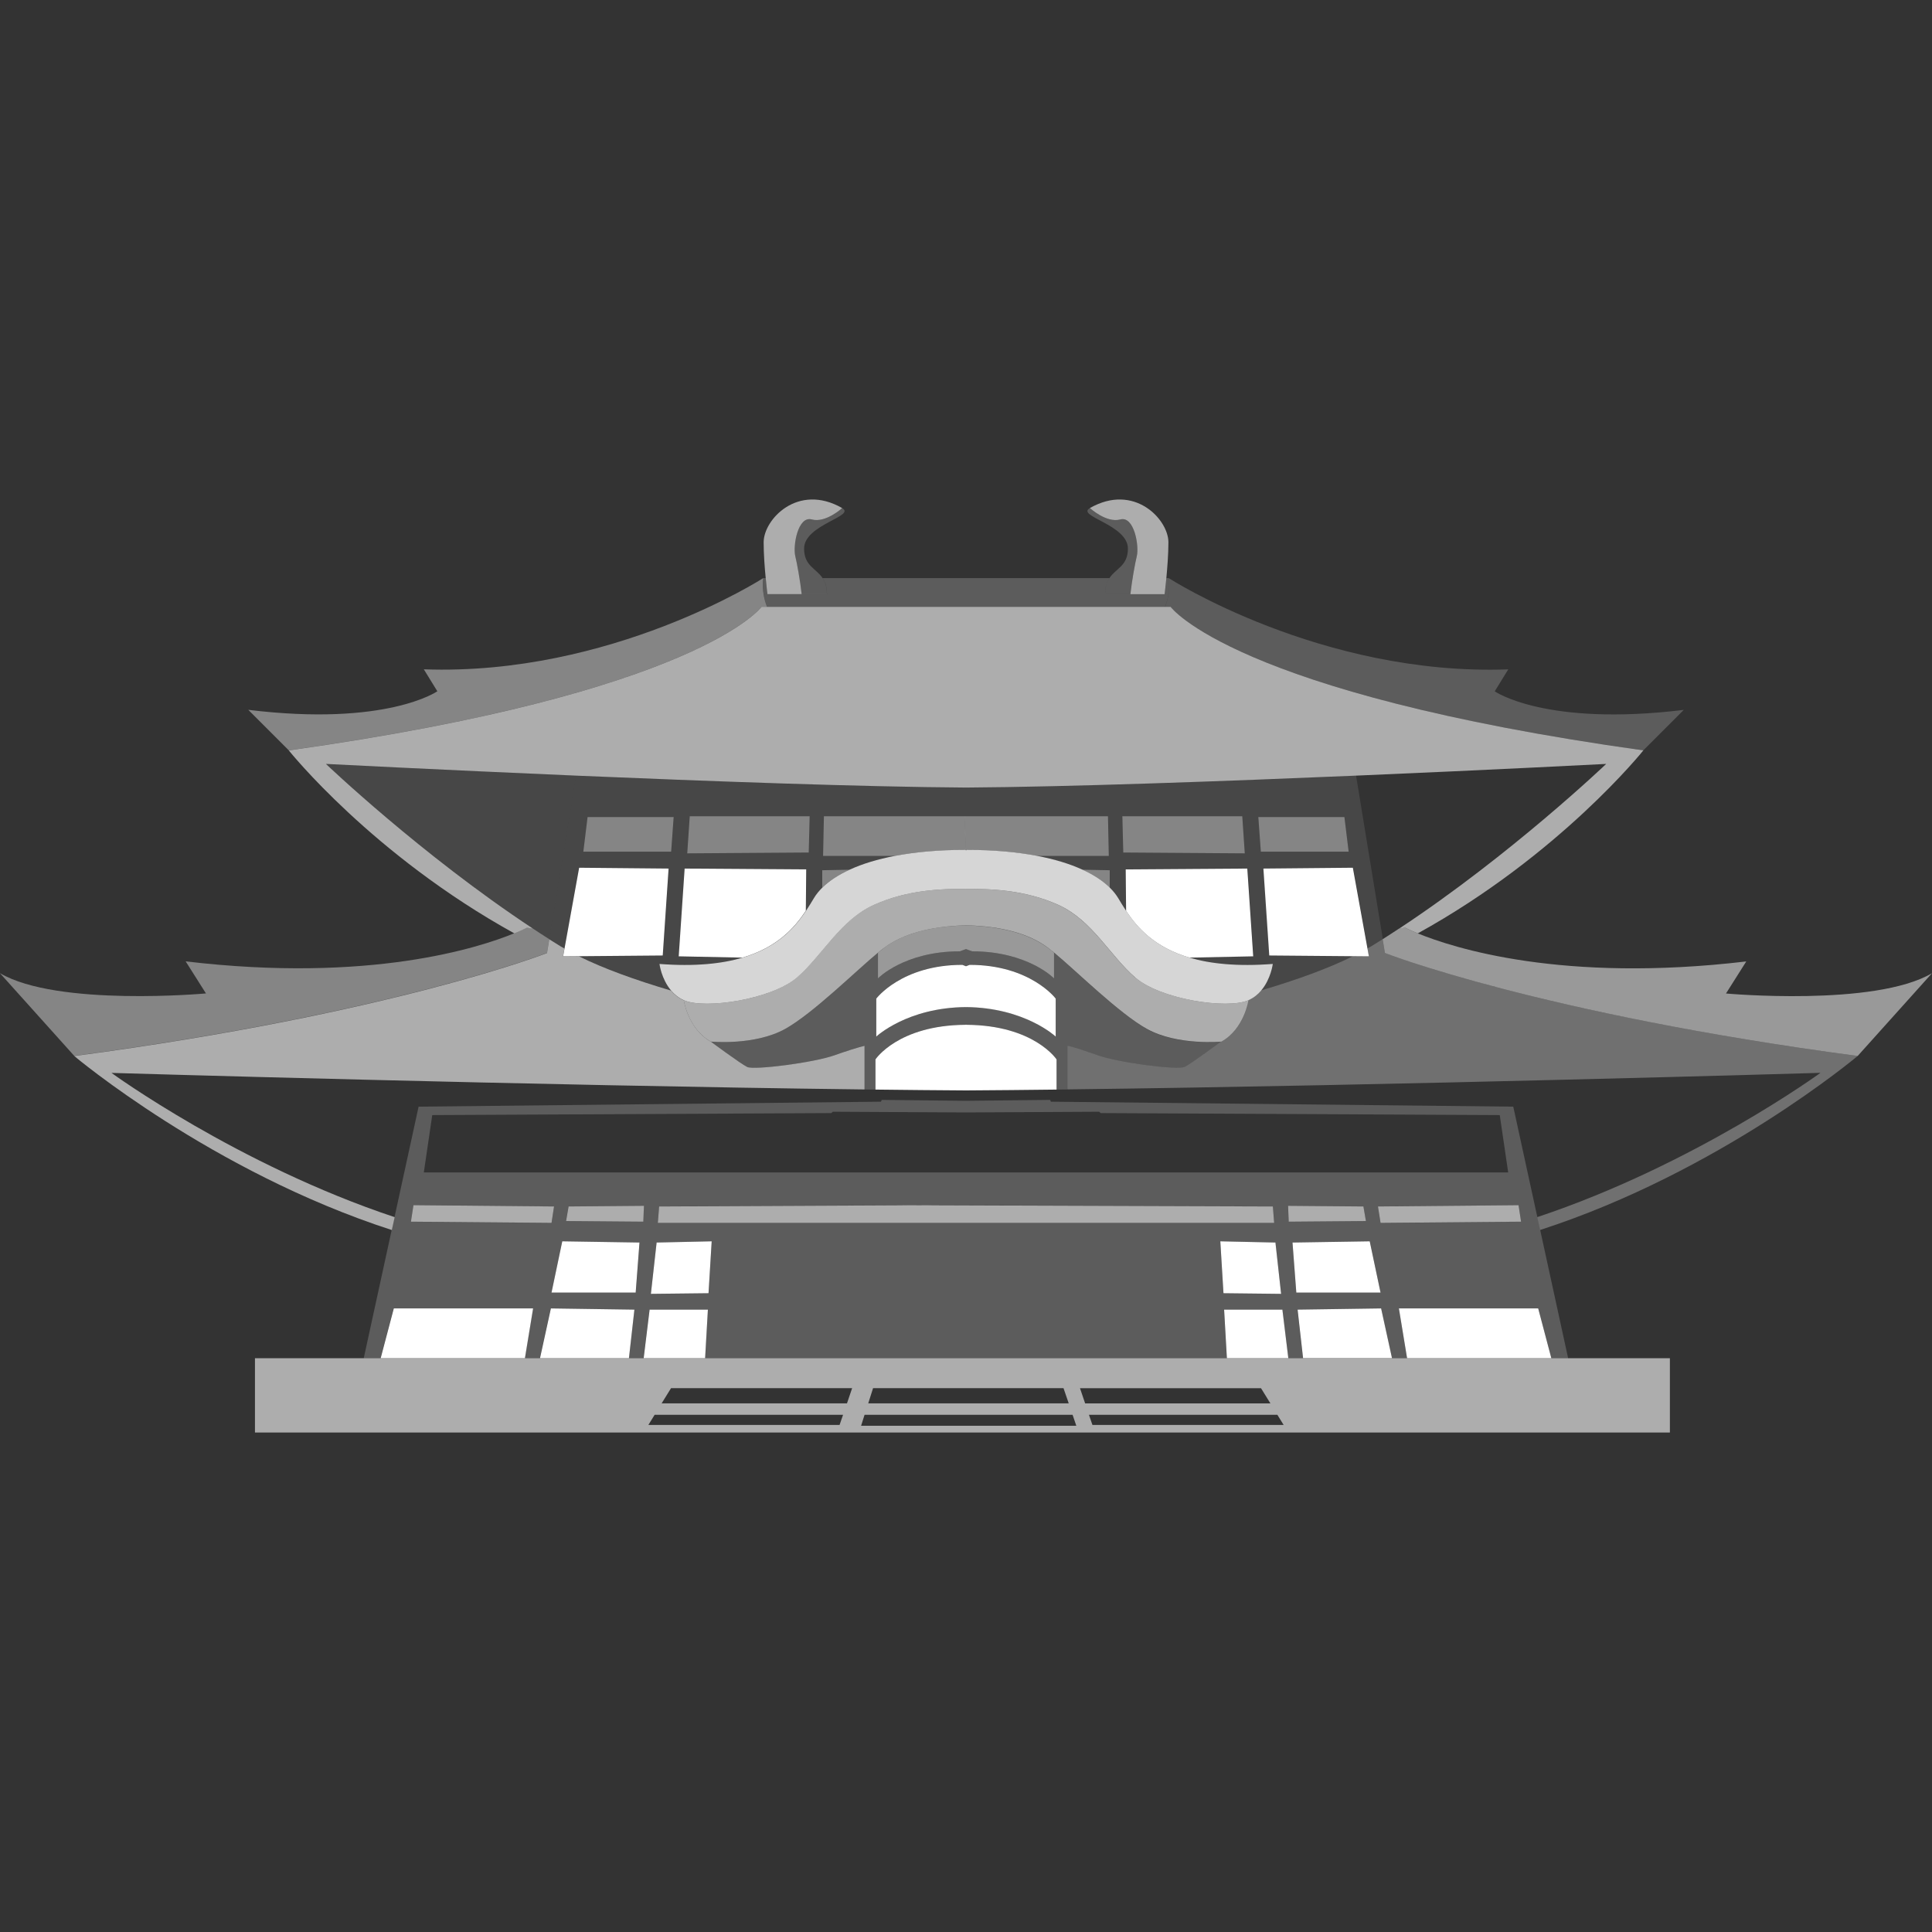 <svg viewBox="0 0 300 300" xmlns="http://www.w3.org/2000/svg"><rect x="0" y="0" width="300" height="300" fill="#333333" stroke="none"/><g fill="#fff"><path d="m 180.9 94.23 h .86 s 9.7 13.37 73.41 22.29 l 6.29 -6.29 c -21.5 2.62 -29.36 -2.88 -29.36 -2.88 l 2.1 -3.41 c -29.1 1.05 -52.7 -14.16 -52.7 -14.16 s .35 2.01 -.59 4.46 z" opacity=".2"/><path d="m 118.24 94.23 h .86 c -.95 -2.45 -.59 -4.46 -.59 -4.46 s -23.6 15.21 -52.7 14.16 l 2.1 3.41 s -7.87 5.51 -29.36 2.88 l 6.29 6.29 c 63.71 -8.91 73.41 -22.29 73.41 -22.29 z" opacity=".4"/><path d="m 119.1 94.23 h 61.8 c .95 -2.45 .59 -4.46 .59 -4.46 h -.38 c -.14 1.46 -.27 2.49 -.27 2.49 h -9.24 c 0 -1.14 .28 -1.9 .67 -2.49 h -44.53 c .39 .59 .67 1.35 .67 2.49 h -9.24 s -.13 -1.03 -.27 -2.49 h -.38 s -.35 2.01 .59 4.46 z" opacity=".2"/><path d="m 85.3 145.84 c -.86 -.55 -1.72 -1.1 -2.57 -1.67 l -.93 -.13 s -.65 .35 -1.95 .88 c -5.45 2.24 -22.41 7.75 -51.02 4.36 l 3.15 4.98 s -23.07 2.1 -31.99 -3.15 l 11.54 12.85 c 49.29 -6.56 73.41 -15.99 73.41 -15.99 l .35 -2.14 z" opacity=".4"/><path d="m 217.27 144.17 c -.85 .56 -1.7 1.12 -2.57 1.67 l .35 2.14 s 24.12 9.44 73.41 15.99 l 11.54 -12.85 c -8.91 5.24 -31.99 3.15 -31.99 3.15 l 3.15 -4.98 c -28.61 3.39 -45.56 -2.12 -51.02 -4.36 -1.29 -.53 -1.95 -.88 -1.95 -.88 l -.93 .13 z" opacity=".5"/><path d="m 89.46 120.43 c -21.42 -.91 -38.86 -1.82 -38.86 -1.82 s 14.78 14.11 32.13 25.56 c .85 .56 1.7 1.12 2.57 1.67 z" opacity=".1"/><path d="m 181.76 94.23 h -63.51 s -9.7 13.37 -73.41 22.29 c 0 0 12.94 16.22 35.02 28.41 1.29 -.53 1.95 -.88 1.95 -.88 l .93 .13 c -17.35 -11.45 -32.13 -25.56 -32.13 -25.56 s 17.44 .9 38.86 1.82 c 20.47 .87 44.57 1.75 60.54 1.85 15.97 -.1 40.07 -.98 60.54 -1.85 21.42 -.91 38.86 -1.82 38.86 -1.82 s -14.78 14.11 -32.13 25.56 l .93 -.13 s .65 .35 1.95 .88 c 22.08 -12.19 35.02 -28.41 35.02 -28.41 -63.71 -8.91 -73.41 -22.29 -73.41 -22.29 z" opacity=".6"/><path d="m 215.05 147.98 l -.35 -2.14 c -.58 .37 -1.16 .73 -1.75 1.09 -.19 .12 -.41 .23 -.62 .35 l .22 1.22 -2.46 -.02 c -3.82 1.9 -8.74 3.68 -14.29 5.32 -.51 .61 -1.17 1.15 -2 1.52 0 0 -.66 4.46 -4.2 6.42 0 0 -4.59 3.41 -5.64 3.93 -1.05 .53 -10.36 -.66 -13.63 -1.84 -.29 -.1 -.54 -.19 -.79 -.28 -2.68 -.94 -3.79 -1.16 -3.79 -1.16 v 6.77 c 51.05 -.61 116.93 -2.57 116.93 -2.57 s -19.61 14.29 -43.97 22.4 l .44 2 c 27.97 -9.05 49.3 -27.02 49.31 -27.02 -49.29 -6.56 -73.41 -15.99 -73.41 -15.99 z" opacity=".3"/><path d="m 130.44 163.56 c -.26 .09 -.51 .18 -.79 .28 -3.28 1.18 -12.59 2.36 -13.63 1.84 -1.05 -.52 -5.64 -3.93 -5.64 -3.93 -3.54 -1.97 -4.2 -6.42 -4.2 -6.42 -.83 -.37 -1.49 -.91 -2 -1.52 -5.55 -1.64 -10.47 -3.42 -14.29 -5.32 l -2.46 .02 .22 -1.22 c -.2 -.12 -.42 -.23 -.61 -.35 -.58 -.36 -1.17 -.73 -1.75 -1.09 l -.35 2.14 s -24.12 9.44 -73.41 15.99 c 0 0 21.34 17.97 49.31 27.02 l .44 -2 c -24.37 -8.11 -43.97 -22.4 -43.97 -22.4 s 65.88 1.96 116.93 2.57 v -6.77 s -1.11 .23 -3.8 1.16 z" opacity=".6"/><path d="m 150.03 138.01 l -.03 -.01 -.03 .01 .03 .02 z"/><path d="m 210.54 120.43 c -20.47 .87 -44.57 1.75 -60.54 1.85 -15.97 -.1 -40.07 -.98 -60.54 -1.85 l -4.16 25.41 c .58 .37 1.16 .73 1.75 1.09 .19 .12 .41 .23 .61 .35 l 2.27 -12.54 13.9 .13 -.92 13.5 -13.01 .11 c 3.82 1.9 8.74 3.68 14.29 5.32 -1.51 -1.78 -1.8 -4.12 -1.8 -4.12 5.53 .42 9.7 -.03 12.91 -.98 l -9.89 -.2 .92 -13.63 18.88 .13 -.06 6.44 c .46 -.7 .87 -1.37 1.24 -1.99 .34 -.56 .78 -1.11 1.31 -1.63 v -2.7 l 4.26 -.09 c 1.94 -.89 4.31 -1.62 7.07 -2.14 h -11.2 l .13 -6.16 h 44.11 l .13 6.16 h -11.2 c 2.77 .52 5.13 1.25 7.07 2.14 l 4.26 .09 v 2.7 c .53 .52 .97 1.06 1.31 1.63 .37 .62 .78 1.29 1.24 1.99 l -.06 -6.44 18.88 -.13 .92 13.63 -9.89 .2 c 3.21 .95 7.38 1.4 12.91 .98 0 0 -.29 2.33 -1.8 4.12 5.55 -1.64 10.47 -3.42 14.29 -5.32 l -13.01 -.11 -.92 -13.5 13.9 -.13 2.27 12.54 c .2 -.12 .42 -.23 .61 -.35 .58 -.36 1.17 -.73 1.75 -1.09 l -4.16 -25.41 z m -106.32 11.82 h -13.63 l .66 -5.38 h 13.37 l -.39 5.38 z m 21.36 .13 l -18.88 .13 .39 -5.77 h 18.61 l -.13 5.64 z m 48.84 0 l -.13 -5.64 h 18.61 l .39 5.77 -18.88 -.13 z m 21.36 -.13 l -.39 -5.38 h 13.37 l .66 5.38 h -13.63 z" opacity=".1"/><path d="m 124.48 92.26 c -.21 -1.98 -.73 -4.85 -.99 -5.9 -.39 -1.57 .39 -6.29 2.56 -5.7 2.16 .59 4.72 -1.77 4.72 -1.77 -6.88 -3.93 -12.19 1.77 -12.19 5.31 0 1.85 .16 3.97 .32 5.57 .14 1.46 .27 2.49 .27 2.49 z" opacity=".6"/><path d="m 126.04 80.66 c -2.16 -.59 -2.95 4.13 -2.56 5.7 .26 1.05 .78 3.92 .99 5.9 h 3.93 c 0 -1.14 -.28 -1.9 -.67 -2.49 -1.02 -1.54 -2.87 -1.89 -2.87 -4.59 0 -3.74 8.12 -5.02 5.9 -6.29 0 0 -2.56 2.36 -4.72 1.77 z" opacity=".2"/><path d="m 173.96 80.66 c 2.16 -.59 2.95 4.13 2.56 5.7 -.26 1.05 -.78 3.92 -.99 5.9 h 5.31 s .13 -1.03 .27 -2.49 c .15 -1.6 .32 -3.72 .32 -5.57 0 -3.54 -5.31 -9.24 -12.19 -5.31 0 0 2.56 2.36 4.72 1.77 z" opacity=".6"/><path d="m 175.53 92.26 c .21 -1.98 .73 -4.85 .99 -5.9 .39 -1.57 -.39 -6.29 -2.56 -5.7 -2.16 .59 -4.72 -1.77 -4.72 -1.77 -2.22 1.27 5.9 2.56 5.9 6.29 0 2.7 -1.85 3.05 -2.87 4.59 -.39 .59 -.67 1.35 -.67 2.49 z" opacity=".2"/><path d="m 150 132.05 l -.23 -5.31 h -21.83 l -.13 6.16 h 11.2 c 3.11 -.59 6.73 -.92 10.82 -.92 l .16 .07 z" opacity=".4"/><path d="m 106.71 132.51 l 18.87 -.13 .14 -5.64 h -18.62 z" opacity=".4"/><path d="m 90.58 132.25 h 13.64 l .39 -5.38 h -13.37 z" opacity=".4"/><path d="m 102.91 148.37 l .91 -13.5 -13.89 -.13 -2.27 12.54 -.22 1.22 2.45 -.02 z"/><path d="m 125.13 141.44 l .06 -6.44 -18.88 -.13 -.92 13.63 9.89 .2 c 5.41 -1.6 8.08 -4.61 9.84 -7.26 z"/><path d="m 127.68 135.13 v 2.7 c 1.06 -1.04 2.49 -1.98 4.26 -2.79 z" opacity=".4"/><path d="m 150 132.05 l .16 -.07 c 4.1 0 7.71 .33 10.82 .92 h 11.2 l -.13 -6.16 h -22.29 l .23 5.31 z" opacity=".4"/><path d="m 174.28 126.74 l .14 5.64 18.87 .13 -.39 -5.77 z" opacity=".4"/><path d="m 195.39 126.87 l .39 5.38 h 13.64 l -.66 -5.38 z" opacity=".4"/><path d="m 210.07 134.74 l -13.89 .13 .91 13.5 13.02 .11 2.45 .02 -.22 -1.22 z"/><path d="m 184.71 148.7 l 9.89 -.2 -.92 -13.63 -18.88 .13 .06 6.44 c 1.76 2.65 4.43 5.66 9.84 7.26 z"/><path d="m 172.32 135.13 l -4.26 -.09 c 1.77 .81 3.21 1.75 4.26 2.79 z" opacity=".4"/><path d="m 178.09 159.78 c -4.31 -2.4 -10.91 -8.94 -14.42 -11.85 v 3.99 s -4.06 -4.2 -12.72 -4.2 l -.95 -.35 -.95 .35 c -8.65 0 -12.72 4.2 -12.72 4.2 v -3.99 c -3.51 2.91 -10.11 9.46 -14.42 11.85 -4.72 2.62 -11.54 1.97 -11.54 1.97 s 4.59 3.41 5.64 3.93 c 1.05 .53 10.36 -.66 13.63 -1.84 .29 -.1 .54 -.19 .79 -.28 2.68 -.94 3.8 -1.16 3.8 -1.16 v 6.77 c .57 .01 1.14 .01 1.7 .02 v -4.69 s 3.5 -5.3 13.96 -5.37 v -.01 h .1 .1 v .01 c 10.46 .07 13.96 5.37 13.96 5.37 v 4.69 c .57 -.01 1.13 -.01 1.7 -.02 v -6.77 s 1.11 .23 3.79 1.16 c .26 .09 .51 .18 .79 .28 3.28 1.18 12.59 2.36 13.63 1.84 1.05 -.52 5.64 -3.93 5.64 -3.93 s -6.82 .66 -11.54 -1.97 z m -28.09 -3.41 c -9.15 .08 -13.93 4.58 -13.93 4.58 v -5.9 s 3.93 -5.24 13.37 -5.24 l .56 .22 .56 -.22 c 9.44 0 13.37 5.24 13.37 5.24 v 5.9 s -4.77 -4.51 -13.93 -4.58 z" opacity=".2"/><path d="m 149.05 147.72 l .95 -.35 .95 .35 c 8.65 0 12.72 4.2 12.72 4.2 v -3.99 c -.33 -.28 -.65 -.53 -.92 -.73 -2.93 -2.19 -7.12 -3.35 -12.75 -3.51 -5.63 .15 -9.82 1.31 -12.75 3.51 -.27 .2 -.59 .46 -.92 .73 v 3.99 s 4.06 -4.2 12.72 -4.2 z" opacity=".5"/><path d="m 163.93 155.06 s -3.93 -5.24 -13.37 -5.24 l -.56 .22 -.56 -.22 c -9.44 0 -13.37 5.24 -13.37 5.24 v 5.9 s 4.77 -4.51 13.93 -4.58 c 9.15 .08 13.93 4.58 13.93 4.58 z"/><path d="m 164.06 169.19 v -4.69 s -3.5 -5.3 -13.96 -5.37 v -.01 c -.04 0 -.07 0 -.1 0 s -.06 0 -.1 0 v .01 c -10.46 .07 -13.96 5.37 -13.96 5.37 v 4.69 c 4.85 .06 9.57 .1 14.06 .13 4.49 -.03 9.21 -.07 14.06 -.13 z"/><path d="m 176.25 151.78 c -3.93 -3.41 -6.69 -8.91 -11.93 -11.27 s -10.49 -2.49 -14.29 -2.49 l -.03 .01 -.03 -.01 c -3.8 0 -9.05 .13 -14.29 2.49 s -8 7.87 -11.93 11.27 c -3.93 3.41 -14.29 4.98 -17.57 3.54 0 0 .66 4.46 4.2 6.42 0 0 6.82 .66 11.54 -1.97 4.31 -2.4 10.91 -8.94 14.42 -11.85 .33 -.28 .65 -.53 .92 -.73 2.93 -2.19 7.12 -3.35 12.75 -3.51 5.63 .15 9.82 1.31 12.75 3.51 .27 .2 .59 .46 .92 .73 3.51 2.91 10.11 9.46 14.42 11.85 4.72 2.62 11.54 1.97 11.54 1.97 3.54 -1.97 4.2 -6.42 4.2 -6.42 -3.28 1.44 -13.63 -.13 -17.57 -3.54 z" opacity=".6"/><path d="m 197.62 149.68 c -5.53 .42 -9.7 -.03 -12.91 -.98 -5.41 -1.6 -8.08 -4.61 -9.84 -7.26 -.46 -.7 -.87 -1.37 -1.24 -1.99 -.34 -.56 -.78 -1.11 -1.31 -1.63 -1.06 -1.04 -2.49 -1.98 -4.26 -2.79 -1.94 -.89 -4.31 -1.62 -7.07 -2.14 -3.11 -.59 -6.73 -.92 -10.82 -.92 l -.16 .07 s -.16 -.07 -.16 -.07 c -4.1 0 -7.71 .33 -10.82 .92 -2.77 .52 -5.13 1.25 -7.07 2.14 -1.77 .81 -3.2 1.75 -4.26 2.79 -.53 .52 -.97 1.06 -1.31 1.63 -.37 .62 -.78 1.29 -1.24 1.99 -1.76 2.65 -4.43 5.66 -9.84 7.26 -3.21 .95 -7.38 1.4 -12.91 .98 0 0 .29 2.33 1.8 4.12 .51 .61 1.17 1.15 2 1.52 3.28 1.44 13.63 -.13 17.57 -3.54 3.93 -3.41 6.69 -8.91 11.93 -11.27 s 10.49 -2.49 14.29 -2.49 l .03 -.01 .03 .01 c 3.8 0 9.05 .13 14.29 2.49 s 8 7.87 11.93 11.27 c 3.93 3.41 14.29 4.98 17.57 3.54 .83 -.37 1.49 -.91 2 -1.52 1.51 -1.78 1.8 -4.12 1.8 -4.12 z" opacity=".8"/><path d="m 234.98 171.84 l -71.8 -.77 -.11 -.28 -13.08 .14 -13.08 -.14 -.11 .28 -71.8 .77 -3.74 17.16 -.44 2 -4.34 19.91 h 2.61 l 2.04 -7.74 h 21.63 l -1.27 7.74 h 2.34 l 1.69 -7.74 12.98 .2 -.85 7.54 h 2.29 l .92 -7.54 h 9.05 l -.43 7.54 h 81.02 l -.43 -7.54 h 9.05 l .92 7.54 h 2.29 l -.85 -7.54 12.98 -.2 1.69 7.74 h 2.34 l -1.27 -7.74 h 21.63 l 2.04 7.74 h 2.61 l -4.34 -19.91 -.44 -2 z m 1.21 17.86 l -21.83 .2 -.39 -2.56 21.83 -.2 z m -169.07 -16.55 l 61.97 -.31 .23 -.21 20.68 .11 20.68 -.11 .23 .21 61.97 .31 1.31 8.91 h -168.38 z m 132.89 14.09 l 11.7 .1 .39 2.26 -12 .1 -.1 -2.46 z m -55.48 2.65 h -42.38 l .2 -2.56 37.73 -.18 .12 -.02 2.55 .01 1.88 -.01 .04 .02 52.98 .18 .2 2.56 z m -44.64 -.19 l -12 -.1 .39 -2.26 11.7 -.1 -.1 2.46 z m -35.69 -2.56 l 21.83 .2 -.39 2.56 -21.83 -.2 z m 21.44 13.57 l 1.67 -7.96 12 .2 -.59 7.77 h -13.08 z m 15.43 .2 l .89 -7.96 8.55 -.2 -.49 8.06 z m 88.91 -.1 l -.49 -8.06 8.55 .2 .89 7.96 z m 11.31 -.1 l -.59 -7.77 12 -.2 1.67 7.96 h -13.08 z" opacity=".2"/><path d="m 82.78 203.17 h -21.63 l -2.04 7.73 h 22.4 z"/><path d="m 98.51 203.36 l -12.97 -.19 -1.69 7.73 h 13.81 z"/><path d="m 109.92 203.36 h -9.05 l -.92 7.54 h 9.54 z"/><path d="m 99.3 192.94 l -11.99 -.19 -1.67 7.96 h 13.07 z"/><path d="m 110.51 192.75 l -8.55 .19 -.89 7.97 8.95 -.1 z"/><path d="m 86.03 187.34 l -21.83 -.2 -.39 2.56 21.83 .19 z" opacity=".6"/><path d="m 87.9 189.6 l 11.99 .1 .1 -2.46 -11.7 .1 z" opacity=".6"/><path d="m 238.85 203.17 h -21.63 l 1.27 7.73 h 22.4 z"/><path d="m 214.46 203.17 l -12.97 .19 .85 7.54 h 13.81 z"/><path d="m 199.13 203.36 h -9.05 l .43 7.54 h 9.54 z"/><path d="m 212.69 192.75 l -11.99 .19 .59 7.77 h 13.08 z"/><path d="m 198.05 192.94 l -8.56 -.19 .49 8.06 8.95 .1 z"/><path d="m 214.37 189.89 l 21.82 -.19 -.39 -2.56 -21.83 .2 z" opacity=".6"/><path d="m 211.71 187.34 l -11.7 -.1 .1 2.46 11.99 -.1 z" opacity=".6"/><path d="m 197.65 187.34 l -52.98 -.18 -.04 -.02 -1.88 .01 -2.55 -.01 -.12 .02 -37.73 .18 -.2 2.55 h 38.05 4.33 53.32 z" opacity=".6"/><path d="m 218.49 210.9 h -178.9 v 11.54 h 219.71 v -11.54 z m -52.54 7.01 h -31.13 l .75 -2.36 h 29.57 z m -35.58 3.35 h -29.69 l .97 -1.57 h 29.26 z m 1.14 -3.35 h -28.77 l 1.46 -2.36 h 28.12 l -.8 2.36 z m 2.2 3.48 l .54 -1.7 h 32.3 l .58 1.7 h -33.43 z m 33.98 -5.83 h 28.12 l 1.46 2.36 h -28.77 l -.8 -2.36 z m 1.94 5.7 l -.54 -1.57 h 29.26 l .97 1.57 z" opacity=".6"/></g></svg>